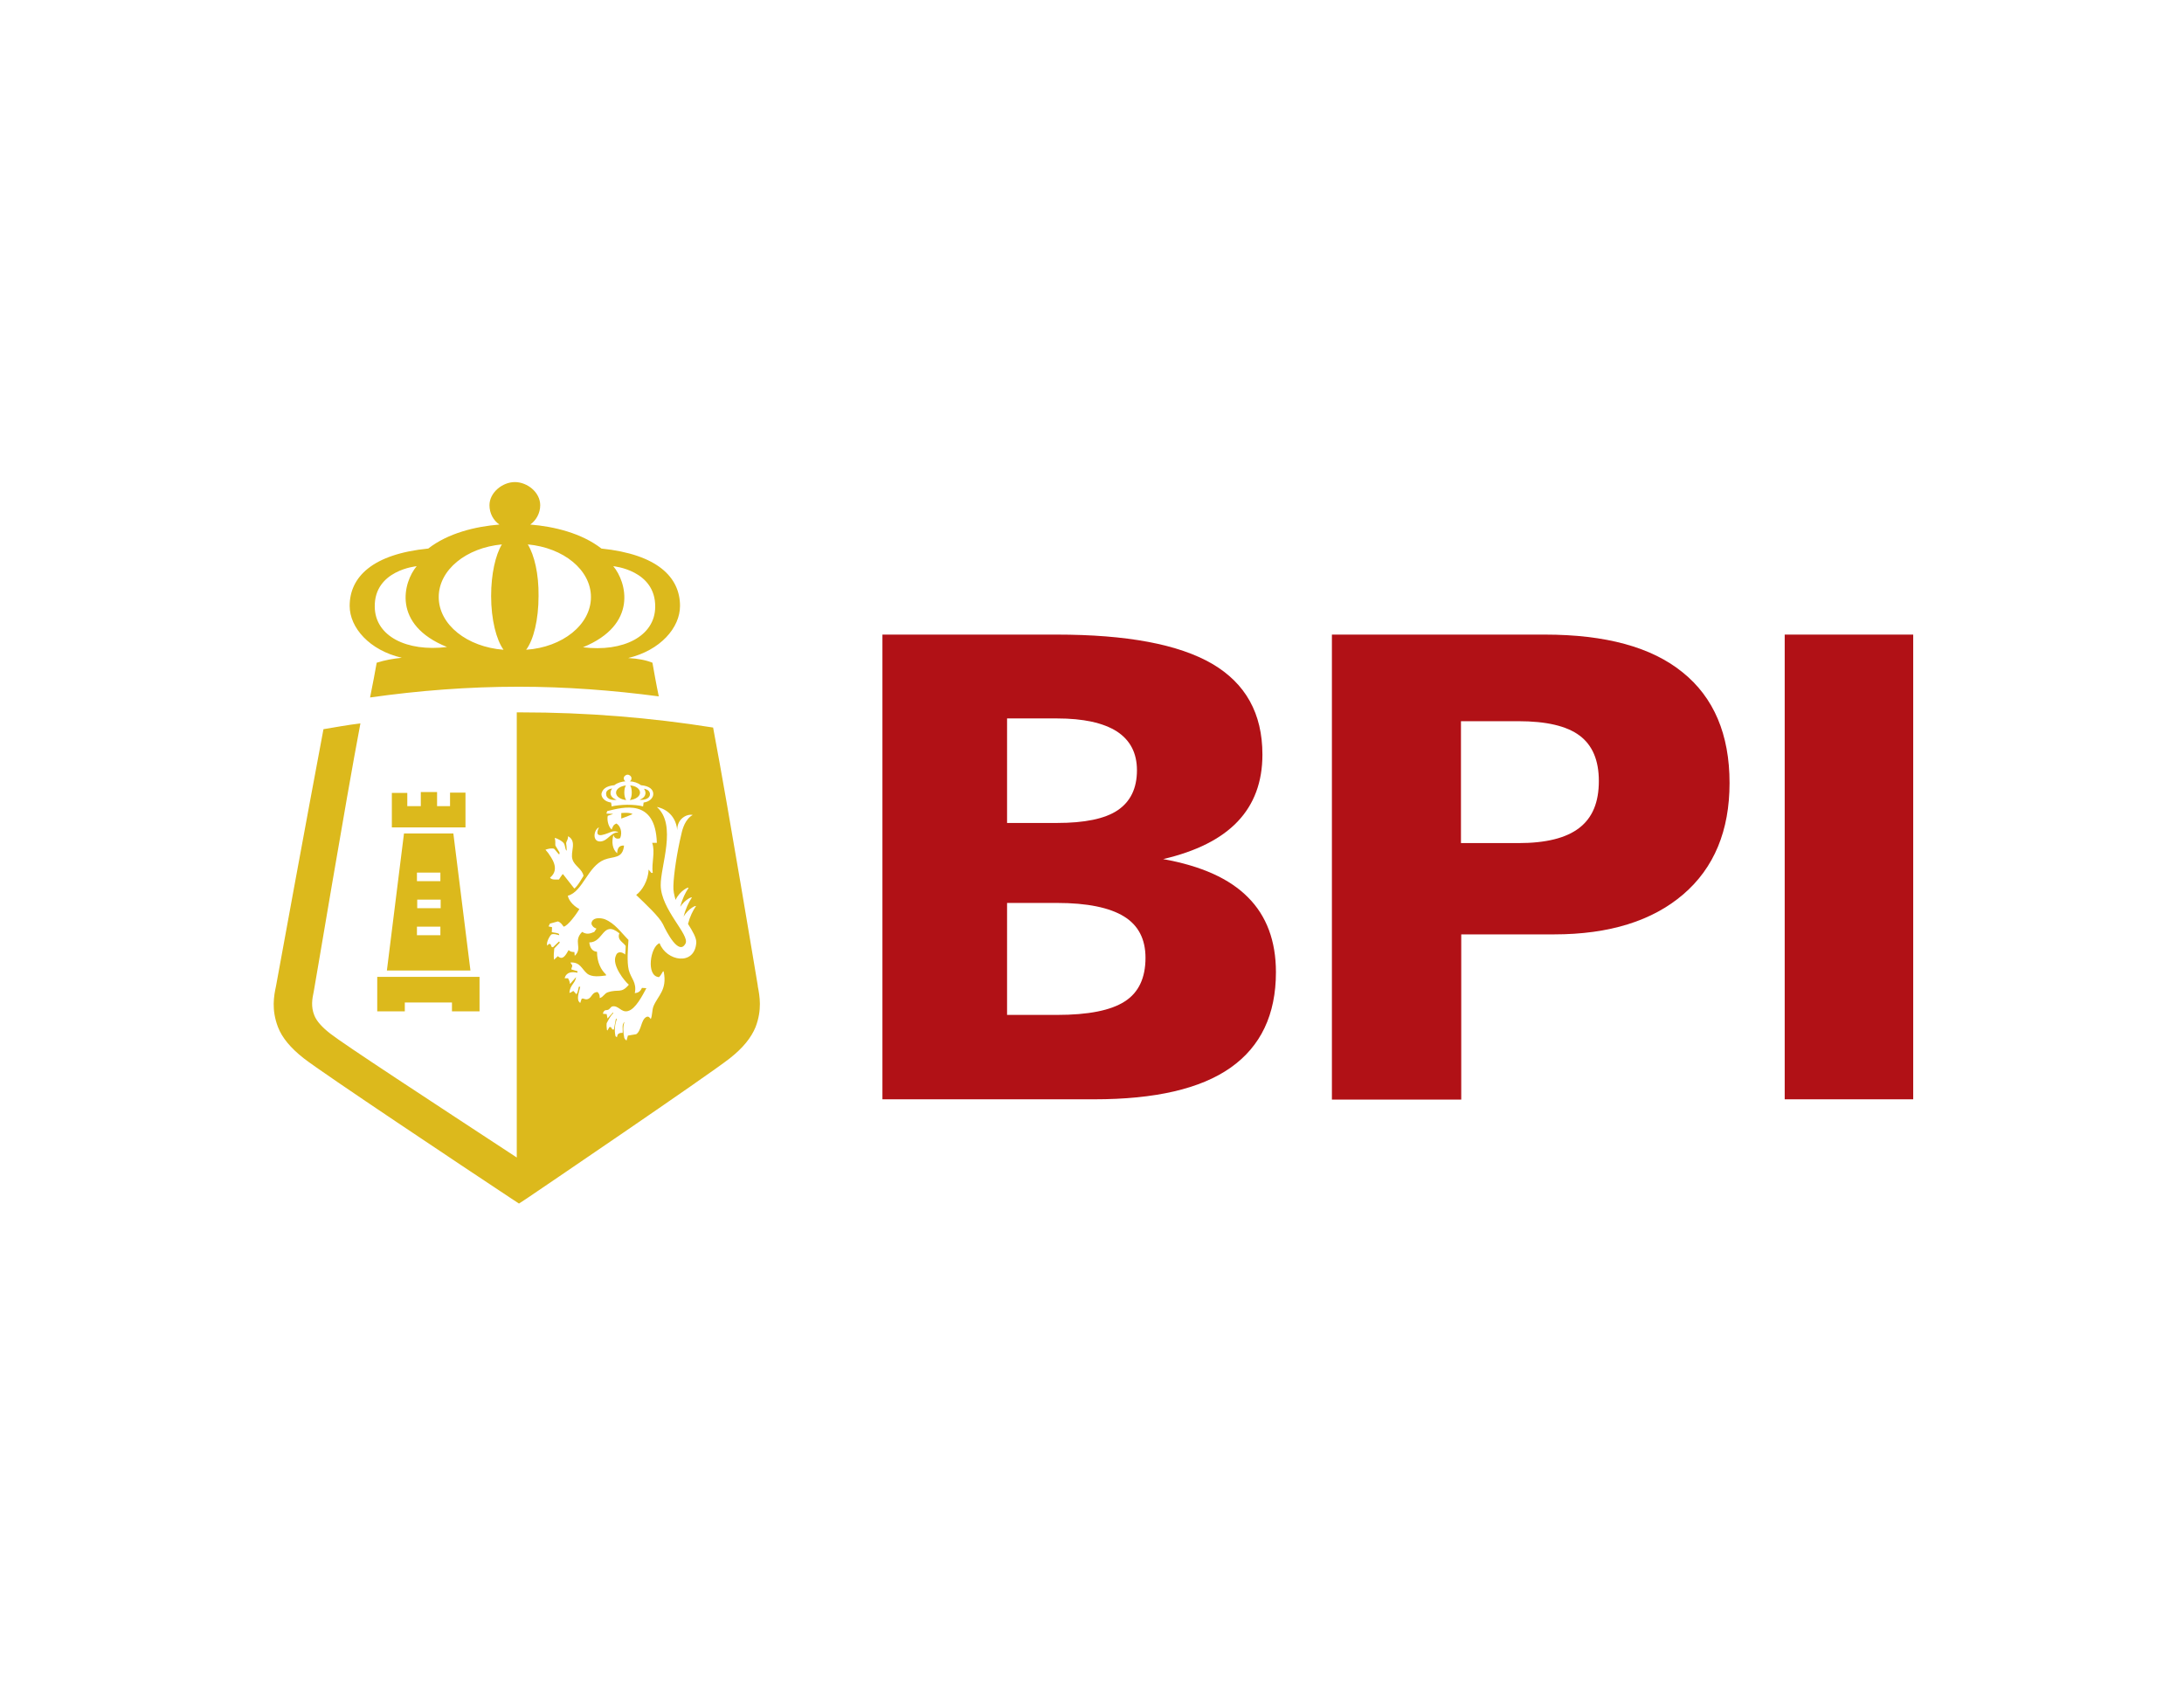 <svg xmlns="http://www.w3.org/2000/svg" xmlns:xlink="http://www.w3.org/1999/xlink" version="1.1" id="Layer_1" x="0px" y="0px" viewBox="0 0 792 612" style="enable-background:new 0 0 792 612;" xml:space="preserve" width="1500"  height="1159.09" ><SCRIPT xmlns="" id="allow-copy_script"/>
<style type="text/css">
	.st0{fill:#B11116;}
	.st1{fill-rule:evenodd;clip-rule:evenodd;fill:#DCB91C;}
</style>
<g>
	<path class="st0" d="M320,398.6V230.1h63.2c25.4,0,44.2,3.5,56.4,10.6c12.1,7.1,18.2,18,18.2,32.9c0,9.9-3,18-9,24.3   c-6,6.3-15,10.8-27,13.6c13.9,2.5,24.1,7.1,30.8,13.9c6.7,6.7,10.1,15.8,10.1,27.1c0,15.4-5.5,26.9-16.4,34.6   c-10.9,7.7-27.4,11.5-49.5,11.5H320z M365.2,298.4h18.1c10,0,17.4-1.5,22-4.6c4.6-3.1,7-7.9,7-14.5c0-6.2-2.4-10.9-7.3-14.1   c-4.9-3.1-12.1-4.7-21.7-4.7h-18.1V298.4z M365.2,368h18.1c11.3,0,19.5-1.6,24.6-4.9c5-3.2,7.5-8.5,7.5-15.8c0-6.8-2.6-11.8-7.8-15   c-5.2-3.2-13.3-4.9-24.3-4.9h-18.1V368z"/>
	<path class="st0" d="M483,398.6V230.1h77.2c22,0,38.7,4.5,50,13.7c11.3,9.1,17,22.5,17,40.1c0,17.3-5.6,30.8-16.8,40.4   c-11.2,9.6-26.8,14.5-46.8,14.5h-33.7v59.9H483z M529.8,305.7h20.8c10,0,17.3-1.8,22.1-5.5c4.8-3.7,7.1-9.3,7.1-17   c0-7.5-2.3-13-7-16.5c-4.7-3.5-12.1-5.2-22.2-5.2h-20.8V305.7z"/>
	<path class="st0" d="M647.2,398.6V230.1h46.6v168.5H647.2z"/>
	<g>
		<g>
			<path class="st1" d="M100.8,372.4c1.5,3.9,4.6,7.6,9.3,11.3c6.9,5.4,58.9,40,74.6,50.4l3.5,2.3l2.9-1.9     c2.7-1.8,65.9-44.7,73.6-50.8c4.7-3.7,7.7-7.4,9.3-11.3c2.4-6.3,1.5-11.2,0.8-14.8l0-0.2c-0.3-1.7-10.6-64-16.2-93.6     c-22.7-3.6-45.9-5.5-69.6-5.5c-0.5,0-1,0-1.6,0v161.4c-31.7-20.8-62.5-40.9-67.6-44.9c-3.1-2.4-5-4.6-5.8-6.6     c-1.3-3.2-0.8-6-0.2-8.8c0.4-1.9,11.5-68.7,16.9-97.1c-4.9,0.6-8.6,1.3-13.4,2.1c-5.6,29.7-16.9,91.3-17.2,93.1     C99.3,361.2,98.4,366.1,100.8,372.4z M142.1,287.5h5.6v3.2v1.6h4.9v-5.1h5.9v5.1h4.7v-4.9h5.6V300h-26.7V287.5z M146.5,302.2     h17.9l6.2,49.7h-30.3L146.5,302.2z M136.9,354.2h37v12.5h-10v-3.2h-17.1v3.2h-10V354.2z M151.3,329.3h8.5v-3.1h-8.5V329.3z      M159.7,316.4h-8.5v3.1h8.5V316.4z M151.2,339.1h8.5V336h-8.5V339.1z M145.7,238.5c-3.5,0.4-5.9,0.8-9.1,1.8     c-0.5,2.8-1.5,8.3-2.4,12.6c17.6-2.5,35.6-3.9,53.9-3.9c17.2,0,34.1,1.3,50.8,3.5c-0.9-4.2-1.8-9.4-2.3-12.2     c-2.2-0.9-5.1-1.5-8.8-1.7c11.7-2.8,18.8-11,18.8-18.9c0-10.4-8.2-18.7-28.5-20.8c-7.2-5.6-17.2-8-25.8-8.7     c2.1-1.5,3.6-4.1,3.6-7c0-4.7-4.7-8.4-9.2-8.4c-4.5,0-9.2,3.8-9.2,8.4c0,2.9,1.4,5.5,3.6,7c-8.7,0.7-18.6,3.1-25.8,8.7     c-20.2,2-28.5,10.3-28.5,20.8C126.8,227.6,134,235.8,145.7,238.5z M222.4,205.3c0,0,15.4,1.4,15.2,14.8     c-0.1,10.6-11.6,16.4-26.2,14.6C231.5,226.5,227.2,211,222.4,205.3z M191.4,197.4c12.9,1.2,22.9,9.2,22.9,19.1     c0,10-10.3,18.2-23.5,19.1c2.7-3.6,4.5-10.9,4.5-19.5C195.4,208.2,193.8,201.3,191.4,197.4z M182,197.4     c-2.3,3.8-3.9,10.7-3.9,18.7c0,8.6,1.9,15.9,4.5,19.5c-13.2-1-23.5-9.1-23.5-19.1C159.1,206.6,169.1,198.6,182,197.4z      M151.1,205.3c-4.8,5.7-9.1,21.2,11,29.3c-14.6,1.8-26.1-3.9-26.2-14.6C135.7,206.7,151.1,205.3,151.1,205.3z M227.2,377.3     c0.2-0.6,0.3-1.2,0.5-1.8c1-0.2,2-0.3,3-0.5c1.9-1.2,1.7-5.1,3.6-6.2c0.9-0.5,1.3,0.2,1.7,0.7c0.6-1.3,0.4-3.2,1-4.7     c1.6-3.8,5-5.9,3.7-12.4c-0.1-0.1-0.2-0.2-0.2-0.3c-0.6,0.9-0.8,1.5-1.5,2.2c-4.9-0.3-3.1-11.3,0.2-12.3     c2.4,6.5,12.7,8.4,13.3-0.2c0.1-1.7-1.3-4.1-3-6.8c0.7-2.7,1.8-4.9,2.8-6.3c0.6-0.8-2.8,0.7-4.4,3.7c0.7-2.9,1.9-5.3,2.9-6.8     c0.6-0.8-2.4,0.5-4.1,3.2c0.7-2.9,1.9-5.2,2.9-6.7c0.6-0.9-3.1,0.8-4.6,4.2c-0.5-1.7-0.9-3.4-0.8-5.1c0.1-4.1,1.3-12.2,2.9-18.8     c0.4-1.9,1.4-5.4,4.1-6.9c-2.1-0.5-5.7,1.4-5.6,5.5c-0.6-6-5.1-8-7.4-8.4c7.4,6.5,1.3,21.4,1.4,28.4c0.1,8.8,10.6,18,9,21.1     c-2.4,4.6-6.9-4.2-8.2-7c-1.4-2.8-6.2-7.2-9.7-10.6c2.1-1.5,4.4-5.2,4.5-9.2c0.3,0.4,0.7,0.8,1,1.2c0.1,0,0.3,0,0.5,0     c-0.5-3.7,1-7.5-0.2-10.9c0.6,0,1.1,0,1.7,0c-0.5-16.3-12.3-12.9-18-11.5c-0.1,0.3-0.2,0.6-0.3,0.9c0.8,0,1.5,0.1,2.3,0.1     c0,0.1,0,0.1,0,0.1c-0.6,0.2-1.2,0.4-1.8,0.6c-0.3,1.1,0,3.7,1.4,5c0.5-1.2,0.6-1.7,1.7-2.2c1.4,0.7,2.3,3.1,1.4,5.3     c-1,0.4-2,0.2-2.4-1c0,0-0.1,0-0.1,0c-0.6,2.4-0.4,4.9,1.4,6.5c0.1-2,0.8-2.9,2.5-2.8c-0.5,4.9-3.8,3.8-7.1,5.1     c-6.1,2.4-7.8,11.6-13.3,13.1c0.5,2.2,2.6,4,4.2,4.8c-0.8,1.5-4.2,6.2-5.7,6.4c-0.6-0.8-1.1-1.6-2.1-1.9c-1,0.3-1.9,0.5-2.9,0.8     c-0.1,0.3-0.3,0.7-0.5,1c0.4,0.1,0.8,0.2,1.3,0.3c0,0.6-0.1,1.2-0.1,1.8c0.8,0.2,1.9,0.2,2.6,0.6c0,0.2,0.1,0.3,0.1,0.5     c-0.9-0.2-1.8-0.6-2.8-0.3c-0.6,0.4-1.9,2.8-1.6,3.8c0,0.1,0,0.2,0,0.3c0.3-0.3,0.5-0.5,0.8-0.7c0.6,0.2,0.6,0.3,0.7,1     c0.2,0.1,0.4,0.2,0.6,0.3c0.7-0.7,1.5-1.4,2.2-2.1c0,0,0.1,0,0.1,0c0.1,0.1,0.1,0.3,0.2,0.4c-0.7,0.7-1.3,1.4-2,2.1     c-0.1,1.2-0.3,2.5-0.1,4.1c0.5-0.4,0.9-0.9,1.4-1.3c1.8,1.7,2.9-0.5,3.9-2.2c0.6,0.6,1.3,0.7,2.1,0.7c0,0.4,0.1,0.9,0.1,1.3     c0,0,0.1,0,0.1,0c2.9-2.8-0.8-5.2,2.6-8.6c1.6,1,2.8,0.7,4.4,0c0.3-0.4,0.5-0.8,0.8-1.2c-0.9-0.3-1.4-0.7-1.8-1.6     c0-0.6,0-0.7,0.2-1c0.7-1.5,3.2-1.3,4.6-0.8c3.7,1.5,5.9,4.8,8.6,7.5c-0.2,3.4-0.6,7.8,0.1,10.9c0.8,3.1,3,4.5,2.2,8.4     c1.4-0.1,2.1-0.8,2.6-1.9c0.5,0,1.1,0.1,1.6,0.1c-1.4,2.6-3.9,7.6-6.7,8.3c-2.5,0.7-3.5-2.4-5.9-1.6c-0.3,0.3-0.7,0.7-1,1     c-1.1,0.6-1.4-0.2-2.1,1.2c0,0.1,0,0.3,0,0.4c0.4,0,0.8,0.1,1.3,0.1c0.1,0.5,0.2,1.1,0.3,1.6c0.7-0.7,1.3-1.5,2-2.2     c0,0.1,0.1,0.2,0.1,0.3c-1,0.9-1.7,2.3-2.4,3.6c-0.1,0.9,0,1.6,0.1,2.5c0.1,0.1,0.1,0.1,0.2,0.1c0.2-0.4,0.5-0.8,0.7-1.2     c0.2,0,0.3,0,0.5,0c0.2,0.3,0.4,0.6,0.6,0.9c0.2,0,0.3,0,0.5,0c0.2-1.2,0.5-2.5,0.7-3.7c0.1-0.1,0.2-0.2,0.3-0.3     c0,0.1,0.1,0.1,0.1,0.1c-0.7,2-1,4.1-0.5,6.3c0.1,0.1,0.3,0.3,0.5,0.4c0.1-0.3,0.2-0.7,0.3-1c0.5-0.5,0.8-0.6,1.8-0.6     c0.1-1.6-0.4-3,0.7-4c-0.7,1.6-0.5,4-0.1,5.9C226.7,376.9,226.9,377.1,227.2,377.3 M225.3,296.8c0-0.7,0-1.3,0-2     c1.4-0.1,3.2-0.2,4.1,0.4C228.1,295.8,226.7,296.3,225.3,296.8z M228,357.1c0,0,0-0.1,0-0.1c-1.4-1.1-6.2-7-4.7-10.4     c0.6-1.9,2.4-1.4,3.4-0.5c0.1-1,0.2-2.1,0.2-3.1c-0.9-1.4-3.2-2.1-2.3-4.6c-6.1-4.9-5.7,3.4-10.9,3.3c0.2,1.9,1.1,3.3,2.8,3.4     c0,3.9,1.5,6.6,3.2,8.2c0,0.1,0.1,0.3,0.1,0.4c-2.3,0.3-5.2,0.7-6.9-0.7c-2-1.7-2.5-4.2-6-4c0,0.1,0,0.1,0,0.1     c0.2,0.3,0.4,0.6,0.6,0.9c0.1,0.5-0.2,0.7-0.3,1.3c0,0,0,0.1,0,0.2c0.7,0.2,1.3,0.4,2,0.6c0.1,0,0.1,0,0.2,0c0,0.2,0,0.4,0,0.6     c-1.9-0.4-3.9-0.3-4.6,1.8c0,0.1,0,0.1,0,0.2c0.4,0,0.8,0,1.2,0c0.3,0.6,0.6,1.1,0.7,2.1c0.7-0.8,1.4-1.6,2.1-2.4     c0,0,0.1,0,0.1,0c-0.4,2.2-2.2,2.8-2.4,5.5c0,0.1,0,0.1,0,0.1c0.4,0,0.9-0.4,1.4-0.7c0.4,0.4,0.8,0.8,1.1,1.2     c0.5-0.5,0.7-1.8,0.9-2.7c0.2,0,0.3,0,0.5,0c-0.3,1.6-1.2,3.6-0.6,5.2c0.2,0.2,0.4,0.5,0.6,0.7c0.2-0.5,0.3-1,0.5-1.5     c0.7-0.5,1.2,0.5,2.4,0c1.4-0.6,1.4-2.5,3.4-2.5c0.5,0.6,0.8,0.9,0.8,2.2c1.3-0.4,1.7-1.7,2.9-2.1     C224.3,358.5,225.2,360.4,228,357.1z M217.9,305.1c2.6-0.3,3.5-3.2,6.2-3.3c0-0.1,0-0.1,0-0.2c-0.7-0.1-1.2-0.3-2-0.1     c-1.3,0.3-7.3,3.6-4.9-1.5C215.3,300.8,214.6,305.4,217.9,305.1z M199.5,318.2c0,0.1,0,0.1,0,0.1c0.6,0.8,2.1,0.6,3.2,0.6     c0.4-0.6,0.8-1.3,1.3-1.9c0.1,0,0.2,0,0.2,0c1.3,1.7,2.7,3.4,4,5.1c0.1,0,0.2,0,0.2,0c1.3-1.2,2.2-2.9,3.2-4.5     c-0.4-2.5-3.3-3.6-4-6c-0.9-2.7,1.8-6.5-1.6-8.4c0,1.4-0.6,1.7-0.7,2.5c0.1,0.8,0.2,1.6,0.2,2.4c0,0.1,0,0.2,0,0.3     c0,0-0.1,0-0.1,0c-0.5-0.6-0.4-1.5-0.8-2.4c-0.4-0.9-2.5-2-3.4-2.2c0,0.1,0,0.1,0,0.2c0.3,1,0.1,1.8,0.2,2.6     c0.5,0.8,1,1.7,1.5,2.5c0,0.2,0,0.4,0,0.6c-0.1,0-0.2,0-0.3,0c-0.5-0.6-1.1-1.3-1.6-1.9c-0.8-0.4-2.4,0-3.2,0.3     c0.3,0.4,0.7,0.8,1,1.2C199.6,310.6,203.4,315,199.5,318.2z M222.8,284.7c1.1-0.9,2.7-1.3,4-1.4c-0.3-0.2-0.6-0.6-0.6-1.1     c0-0.7,0.7-1.3,1.4-1.3c0.7,0,1.4,0.6,1.4,1.3c0,0.5-0.2,0.9-0.6,1.1c1.4,0.1,2.9,0.5,4,1.4c3.2,0.3,4.5,1.6,4.5,3.2     c0,1.4-1.3,2.8-3.5,3.1c-0.1,0.5-0.1,1.1-0.2,1.4c-1.3-0.4-3.7-0.6-5.7-0.6c-1.9,0-4.6,0.3-5.7,0.6c0-0.3-0.1-0.9-0.2-1.4     c-2.2-0.3-3.5-1.7-3.5-3.1C218.4,286.3,219.6,285,222.8,284.7z M235.7,288c0-1.8-2.2-2-2.2-2c0.7,0.8,1.3,2.9-1.6,4     C234,290.2,235.7,289.4,235.7,288z M232.1,287.4c0-1.4-1.6-2.5-3.6-2.6c0.4,0.5,0.6,1.5,0.6,2.6c0,1.2-0.3,2.2-0.7,2.7     C230.4,289.9,232.1,288.8,232.1,287.4z M227.1,290.1c-0.4-0.5-0.7-1.5-0.7-2.7c0-1.1,0.2-2.1,0.6-2.6c-2,0.2-3.6,1.3-3.6,2.6     C223.4,288.8,225,289.9,227.1,290.1z M223.6,290c-3-1.1-2.3-3.3-1.6-4.1c0,0-2.3,0.2-2.2,2C219.8,289.5,221.5,290.3,223.6,290z"/>
		</g>
	</g>
</g>
</svg>